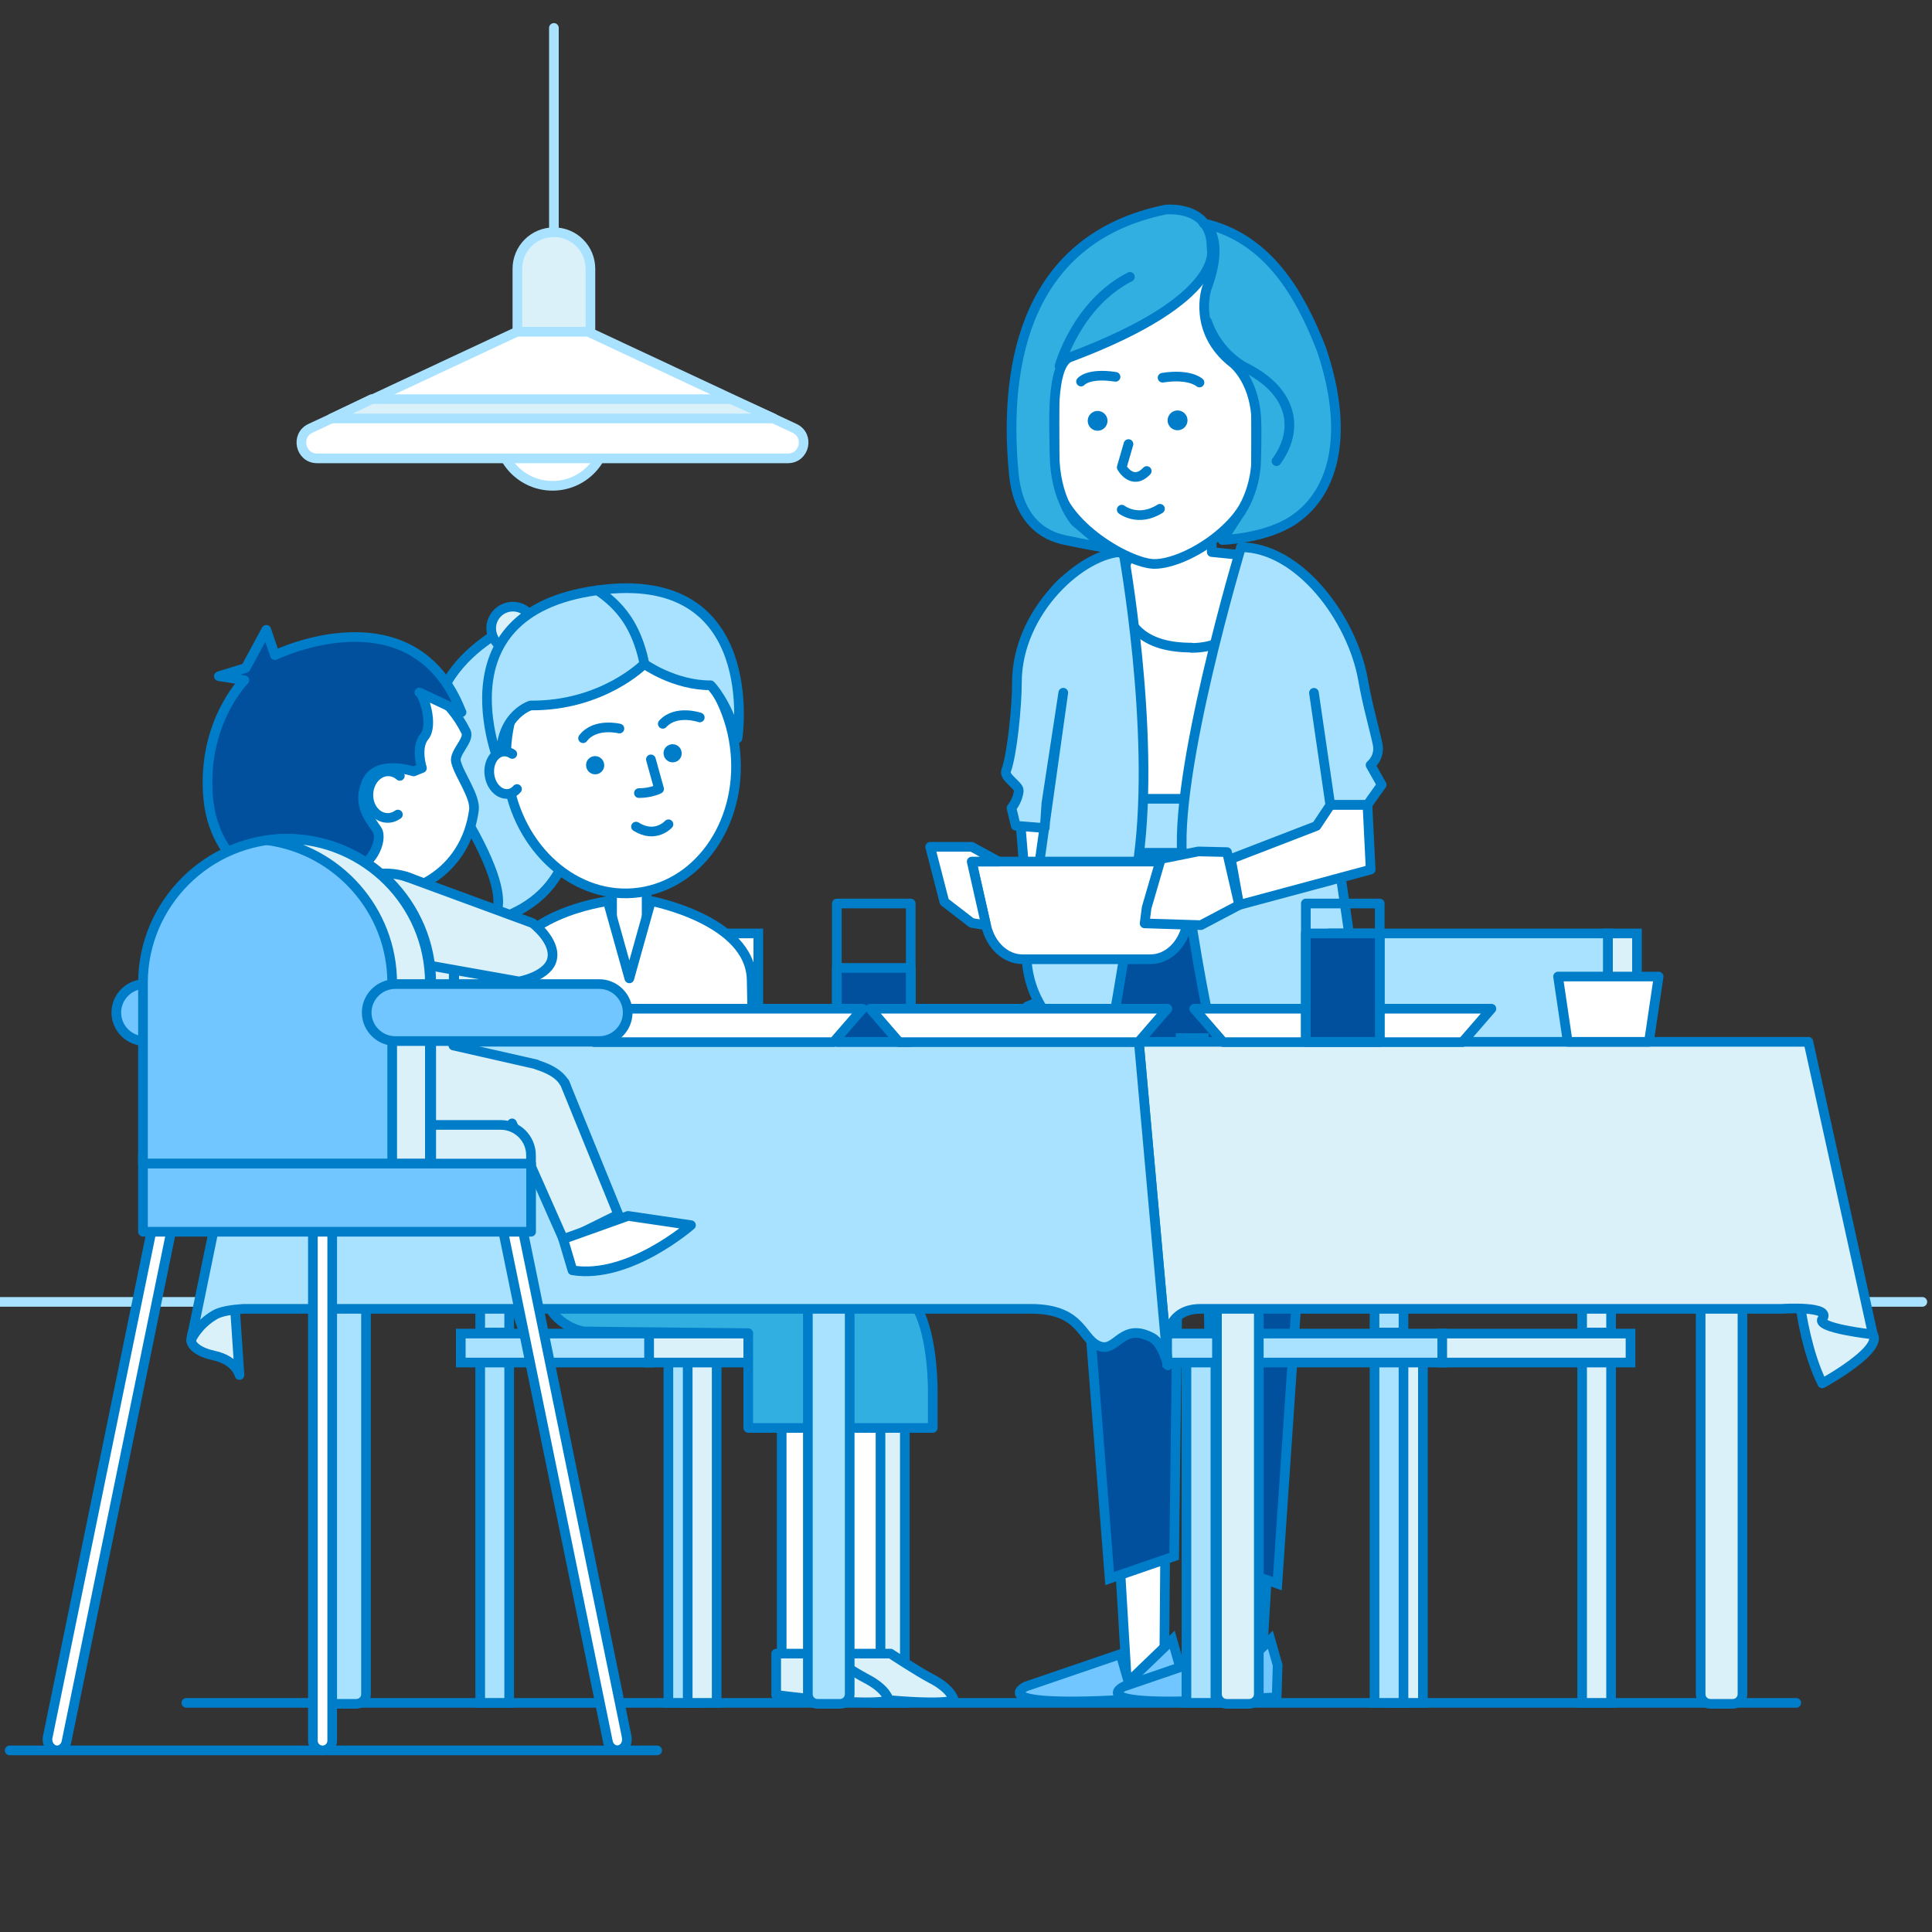 <?xml version="1.0" encoding="UTF-8"?><svg id="_8" xmlns="http://www.w3.org/2000/svg" viewBox="0 0 200 200"><rect x="0" y="0" width="200" height="200" fill="#333333" stroke="none"/><defs><style>.cls-1,.cls-2{stroke-linecap:round;stroke-linejoin:round;}.cls-1,.cls-2,.cls-3{fill:none;}.cls-1,.cls-3{stroke:#007dc8;}.cls-2{stroke:#a9e2ff;}.cls-4{fill:#00509e;}.cls-5{fill:#007dc8;}.cls-6{fill:#fff;}.cls-7{fill:#71c6ff;}.cls-8{fill:#a9e2ff;}.cls-9{fill:#dbf1fa;}.cls-10{fill:#32afe1;}.cls-3{stroke-miterlimit:10;}</style></defs><path class="cls-6" d="m62.78,44.71c0,3.08-2.5,5.58-5.58,5.58s-5.58-2.5-5.58-5.58,2.5-5.58,5.58-5.58,5.58,2.5,5.58,5.58"/><path class="cls-2" d="m62.78,44.71c0,3.08-2.5,5.58-5.58,5.58s-5.58-2.5-5.58-5.58,2.5-5.58,5.58-5.58,5.58,2.5,5.58,5.58Z"/><path class="cls-6" d="m57.2,32.62l-25.06,11.72c-1.58.74-1.05,3.11.69,3.11h48.73c1.74,0,2.27-2.37.69-3.11l-25.06-11.72Z"/><path class="cls-2" d="m57.2,32.62l-25.06,11.72c-1.58.74-1.05,3.11.69,3.11h48.73c1.74,0,2.27-2.37.69-3.11l-25.06-11.72Z"/><path class="cls-9" d="m61.12,34.34h-7.56v-6.52c0-2.09,1.69-3.78,3.78-3.78s3.78,1.69,3.78,3.78v6.52Z"/><path class="cls-2" d="m61.12,34.34h-7.56v-6.52c0-2.09,1.69-3.78,3.78-3.78s3.78,1.69,3.78,3.78v6.52Z"/><polygon class="cls-9" points="75.68 41.32 38.48 41.32 34.31 43.32 80.09 43.32 75.68 41.32"/><polygon class="cls-2" points="75.68 41.32 38.48 41.32 34.31 43.32 80.09 43.32 75.68 41.32"/><line class="cls-2" x1="57.34" y1="24.04" x2="57.34" y2="2.89"/><line class="cls-2" y1="134.77" x2="199" y2="134.77"/><line class="cls-1" x1="19.29" y1="176.28" x2="185.95" y2="176.28"/><line class="cls-1" x1="1" y1="181.2" x2="68.03" y2="181.2"/><rect class="cls-9" x="90.67" y="141.02" width="3" height="35.26"/><rect class="cls-3" x="90.67" y="141.02" width="3" height="35.26"/><rect class="cls-8" x="69.19" y="141.02" width="3" height="35.26"/><rect class="cls-3" x="69.19" y="141.02" width="3" height="35.26"/><rect class="cls-9" x="71.19" y="141.02" width="3" height="35.26"/><rect class="cls-3" x="71.19" y="141.02" width="3" height="35.26"/><rect class="cls-8" x="49.71" y="141.02" width="3" height="35.26"/><rect class="cls-3" x="49.71" y="141.02" width="3" height="35.26"/><rect class="cls-9" x="71.19" y="126.03" width="3" height="11.91"/><rect class="cls-3" x="71.19" y="126.03" width="3" height="11.91"/><rect class="cls-8" x="49.71" y="126.03" width="3" height="11.91"/><rect class="cls-3" x="49.71" y="126.03" width="3" height="11.91"/><rect class="cls-9" x="67.19" y="138.05" width="28.48" height="3"/><rect class="cls-3" x="67.19" y="138.05" width="28.48" height="3"/><rect class="cls-8" x="47.7" y="138.05" width="19.49" height="3"/><rect class="cls-3" x="47.7" y="138.05" width="19.49" height="3"/><rect class="cls-6" x="50.02" y="96.63" width="28.48" height="29.79"/><rect class="cls-3" x="50.02" y="96.63" width="28.48" height="29.79"/><rect class="cls-9" x="47.02" y="96.63" width="3" height="29.79"/><rect class="cls-3" x="47.02" y="96.63" width="3" height="29.79"/><polygon class="cls-6" points="82.36 129.49 83.35 127.02 76.88 125.81 76.88 112.38 74.57 111.64 74.57 129.16 82.36 129.49"/><polygon class="cls-1" points="82.36 129.49 83.35 127.02 76.88 125.81 76.88 112.38 74.57 111.64 74.57 129.16 82.36 129.49"/><polygon class="cls-6" points="82.36 129.49 89.73 129.64 90.45 128.87 86.7 127.1 83.35 127.02 82.36 129.49"/><polygon class="cls-1" points="82.36 129.49 89.73 129.64 90.45 128.87 86.7 127.1 83.35 127.02 82.36 129.49"/><polygon class="cls-6" points="55.73 130.55 53.42 130.55 53.42 112.27 55.73 111.64 55.73 130.55"/><polygon class="cls-1" points="55.73 130.55 53.42 130.55 53.42 112.27 55.73 111.64 55.73 130.55"/><polygon class="cls-6" points="55.93 130.27 55.19 137.6 54.33 138.23 53.03 134.28 53.36 130.95 55.93 130.27"/><polygon class="cls-1" points="55.93 130.27 55.19 137.6 54.33 138.23 53.03 134.28 53.36 130.95 55.93 130.27"/><rect class="cls-6" x="63.36" y="90.22" width="3.58" height="10.13"/><rect class="cls-1" x="63.36" y="90.22" width="3.58" height="10.13"/><path class="cls-6" d="m62.91,93.27l2.24,8.01,2.24-8.01s10.29,1.95,10.42,8.15c.09,4.31.12,5.49.12,6.62,0,.74-.03,1.59-.03,3.87l-3.24-1.18.03-5.59-.12,24.03h-18.84v-23.77,5.41l-3.31.9v-10.46c0-6.57,10.48-7.96,10.48-7.96"/><path class="cls-1" d="m62.91,93.27l2.24,8.01,2.24-8.01s10.29,1.95,10.42,8.15c.09,4.31.12,5.49.12,6.62,0,.74-.03,1.59-.03,3.87l-3.24-1.18.03-5.59-.12,24.03h-18.84v-23.77,5.41l-3.31.9v-10.46c0-6.57,10.48-7.96,10.48-7.96Z"/><rect class="cls-6" x="87.59" y="146.7" width="3.56" height="25.46"/><rect class="cls-1" x="87.59" y="146.7" width="3.56" height="25.46"/><rect class="cls-6" x="80.92" y="146.7" width="3.56" height="25.46"/><rect class="cls-1" x="80.92" y="146.7" width="3.56" height="25.46"/><path class="cls-10" d="m60.38,137.82s-3-.46-4.02-3.57c-1.02-3.11-.63-5.01-.63-5.01l31.54.33s5.44,1.92,7.64,5.8c1.74,3.05,1.65,8.8,1.65,8.8v3.65h-19.1v-9.81l-17.08-.18Z"/><path class="cls-1" d="m60.38,137.82s-3-.46-4.02-3.57c-1.02-3.11-.63-5.01-.63-5.01l31.54.33s5.44,1.92,7.64,5.8c1.74,3.05,1.65,8.8,1.65,8.8v3.65h-19.1v-9.81l-17.08-.18Z"/><path class="cls-8" d="m52.79,64.85s-13.23,5.84-5.49,18.35c7.74,12.51,2.62,12.34,2.62,12.34,0,0,11.09-1.42,8.91-13.73-2.19-12.31-6.03-16.96-6.03-16.96"/><path class="cls-1" d="m52.79,64.85s-13.23,5.84-5.49,18.35c7.74,12.51,2.62,12.34,2.62,12.34,0,0,11.09-1.42,8.91-13.73-2.19-12.31-6.03-16.96-6.03-16.96Z"/><path class="cls-9" d="m50.87,65.34c.17,1.23,1.29,2.09,2.52,1.92,1.23-.17,2.09-1.3,1.92-2.52-.17-1.23-1.29-2.09-2.52-1.92-1.23.17-2.09,1.3-1.92,2.52"/><path class="cls-1" d="m50.87,65.34c.17,1.23,1.29,2.09,2.52,1.92,1.23-.17,2.09-1.3,1.92-2.52-.17-1.23-1.29-2.09-2.52-1.92-1.23.17-2.09,1.3-1.92,2.52Z"/><path class="cls-6" d="m52.54,80.4c1.02,7.5,7.1,12.87,13.6,11.99,6.49-.88,10.93-7.68,9.91-15.18-1.02-7.5-7.11-12.87-13.6-11.99-6.49.88-10.93,7.68-9.91,15.18"/><path class="cls-1" d="m52.54,80.4c1.02,7.5,7.1,12.87,13.6,11.99,6.49-.88,10.93-7.68,9.91-15.18-1.02-7.5-7.11-12.87-13.6-11.99-6.49.88-10.93,7.68-9.91,15.18Z"/><path class="cls-5" d="m68.7,78.1c.07.51.54.88,1.06.81.52-.07.88-.54.8-1.06-.07-.51-.54-.87-1.06-.8-.52.07-.88.54-.8,1.06"/><path class="cls-5" d="m60.68,79.34c.07.51.54.88,1.06.81.51-.07.88-.54.8-1.06-.07-.51-.54-.88-1.06-.81-.52.07-.88.54-.8,1.06"/><path class="cls-1" d="m72.44,74.27s-2.45-.85-3.83.66"/><path class="cls-1" d="m60.36,76.42c1.24-1.63,3.76-1,3.76-1"/><path class="cls-1" d="m66.14,82.1c1.21.01,2.09-.43,2.09-.43l-.85-3.06"/><path class="cls-1" d="m69.2,85.33s-1.35,1.51-3.36.24"/><path class="cls-8" d="m66.69,68.73s3.13,2.23,6.87,2.21c0,0,1.59,1.55,2.79,5.48,0,0,2.68-17.65-14.47-15.32l4.8,7.62Z"/><path class="cls-1" d="m66.69,68.73s3.13,2.23,6.87,2.21c0,0,1.59,1.55,2.79,5.48,0,0,2.68-17.65-14.47-15.32l4.8,7.62Z"/><path class="cls-8" d="m66.69,68.73s-4.29,4.36-11.76,4.3c0,0-3.74,1.14-2.98,6.7,0,0-7.29-16.29,9.87-18.62,0,0,1.83,1.04,3.18,3.14,1.34,2.1,1.7,4.48,1.7,4.48"/><path class="cls-1" d="m66.69,68.73s-4.29,4.36-11.76,4.3c0,0-3.74,1.14-2.98,6.7,0,0-7.29-16.29,9.87-18.62,0,0,1.83,1.04,3.18,3.14,1.34,2.1,1.7,4.48,1.7,4.48Z"/><path class="cls-6" d="m53.03,78.05c-.05-.03-.1-.06-.15-.09-.26-.13-.55-.19-.83-.15-.92.13-1.54,1.21-1.38,2.41.16,1.21,1.04,2.08,1.97,1.96.35-.05.65-.23.88-.5"/><path class="cls-1" d="m53.03,78.05c-.05-.03-.1-.06-.15-.09-.26-.13-.55-.19-.83-.15-.92.13-1.54,1.21-1.38,2.41.16,1.21,1.04,2.08,1.97,1.96.35-.05.65-.23.88-.5"/><path class="cls-9" d="m87.08,175.46v-4.28h5.11s2.87,1.89,4.22,2.59c2.15,1.11,2.34,2.24,2.34,2.24,0,0-1.34.75-11.67-.55"/><path class="cls-1" d="m87.08,175.46v-4.28h5.11s2.87,1.89,4.22,2.59c2.15,1.11,2.34,2.24,2.34,2.24,0,0-1.34.75-11.67-.55Z"/><path class="cls-9" d="m80.35,175.46v-4.28h5.11s2.87,1.89,4.22,2.59c2.15,1.11,2.33,2.24,2.33,2.24,0,0-1.34.75-11.67-.55"/><path class="cls-1" d="m80.35,175.46v-4.28h5.11s2.87,1.89,4.22,2.59c2.15,1.11,2.33,2.24,2.33,2.24,0,0-1.34.75-11.67-.55Z"/><polygon class="cls-6" points="105.57 84.47 107.1 102.77 109.74 102.19 109.74 82.3 105.57 84.47"/><polygon class="cls-1" points="105.57 84.47 107.1 102.77 109.74 102.19 109.74 82.3 105.57 84.47"/><polygon class="cls-6" points="109.74 102.77 109.74 113.88 108.66 114.93 106.34 109.22 106.34 104.18 109.74 102.77"/><polygon class="cls-1" points="109.74 102.77 109.74 113.88 108.66 114.93 106.34 109.22 106.34 104.18 109.74 102.77"/><path class="cls-6" d="m130.62,57.66s.26,14.26-7.89,13.46c-7.12,0-7.11-13.12-7.11-13.12l5.4-.85v-3.77h4.42v3.77l5.18.52Z"/><path class="cls-1" d="m130.62,57.66s.26,14.26-7.89,13.46c-7.12,0-7.11-13.12-7.11-13.12l5.4-.85v-3.77h4.42v3.77l5.18.52Z"/><polygon class="cls-6" points="130.51 174.02 126.62 174.02 126.02 138.31 124.77 107.87 120.93 107.87 120.79 138.74 120.51 174.02 116.65 174.02 114.57 139.04 112.24 98.69 134.54 98.69 132.62 138.31 130.51 174.02"/><polygon class="cls-1" points="130.51 174.02 126.62 174.02 126.02 138.31 124.77 107.87 120.93 107.87 120.79 138.74 120.51 174.02 116.65 174.02 114.57 139.04 112.24 98.69 134.54 98.69 132.62 138.31 130.51 174.02"/><path class="cls-6" d="m123.34,67.07c7.51,0,7.28-9.41,7.28-9.41,0,0,6.72,2.78,7.88,8.59.5,2.51,1.17,5.37,1.17,9.97v6.89l-4.8-1.42v-11.75,3.36l-4.17,12.85h-14.71l-4.42-12.56v-4.14,13.7l-4.79,1.71c0-3.5-.07-3.8-.16-10.67-.05-3.64,1.09-4.25,1.09-8.16,0-8.39,8.92-7.84,8.92-7.84,0,0-2.97,8.85,6.7,8.85"/><path class="cls-1" d="m123.34,67.07c7.51,0,7.28-9.41,7.28-9.41,0,0,6.72,2.78,7.88,8.59.5,2.51,1.17,5.37,1.17,9.97v6.89l-4.8-1.42v-11.75,3.36l-4.17,12.85h-14.71l-4.42-12.56v-4.14,13.7l-4.79,1.71c0-3.5-.07-3.8-.16-10.67-.05-3.64,1.09-4.25,1.09-8.16,0-8.39,8.92-7.84,8.92-7.84,0,0-2.97,8.85,6.7,8.85Z"/><path class="cls-4" d="m134,91.12c-1.27-2.23-3.85-4.68-3.85-4.68h-13.58s-2.65,2.05-4.3,4.83c-1.39,2.33-2.54,6.25-2.54,6.25l5.14,65.89,6.68-2.3.66-53.65h2.41l.98,54.15,6.63,2.33,4.52-66.42s-1.49-4.16-2.77-6.4"/><path class="cls-3" d="m134,91.12c-1.27-2.23-3.85-4.68-3.85-4.68h-13.58s-2.65,2.05-4.3,4.83c-1.39,2.33-2.54,6.25-2.54,6.25l5.14,65.89,6.68-2.3.66-53.65h2.41l.98,54.15,6.63,2.33,4.52-66.42s-1.49-4.16-2.77-6.4Z"/><path class="cls-7" d="m120.04,175.8l1.96-.09.1-3.33-.75-2.64-4.53,4.36-.82-2.87-9.83,3.36s-4.37,2.14,10.05,1.38l3.82-.17Z"/><path class="cls-3" d="m120.04,175.8l1.96-.09.1-3.33-.75-2.64-4.53,4.36-.82-2.87-9.83,3.36s-4.37,2.14,10.05,1.38l3.82-.17Z"/><path class="cls-7" d="m130.2,175.8l1.96-.09.1-3.33-.75-2.64-4.54,4.36-.82-2.87-9.83,3.36s-4.37,2.14,10.05,1.38l3.82-.17Z"/><path class="cls-3" d="m130.2,175.8l1.96-.09.1-3.33-.75-2.64-4.54,4.36-.82-2.87-9.83,3.36s-4.37,2.14,10.05,1.38l3.82-.17Z"/><rect class="cls-8" x="114.75" y="82.69" width="17.01" height="5.59"/><rect class="cls-1" x="114.75" y="82.69" width="17.01" height="5.59"/><line class="cls-1" x1="127.02" y1="83.33" x2="127.02" y2="87.66"/><path class="cls-8" d="m116.29,57.14s3.33,18.35,1.58,31.6c-1.28,9.67-2.66,17.04-2.66,17.04,0,0-1.01,3.74-2.97,2.62-6.5-3.71-5.95-9.75-5.95-9.75l3.78-26.94-1.75,11.46-.17,2.55-3-.24-.44-1.83s.69-.85.75-1.81c.03-.55-1.58-1.37-1.31-2.06.62-1.62,1.12-6.65,1.12-9.11,0-7.48,6.86-13.54,11.03-13.54"/><path class="cls-1" d="m116.29,57.14s3.33,18.35,1.58,31.6c-1.28,9.67-2.66,17.04-2.66,17.04,0,0-1.01,3.74-2.97,2.62-6.5-3.71-5.95-9.75-5.95-9.75l3.78-26.94-1.75,11.46-.17,2.55-3-.24-.44-1.83s.69-.85.75-1.81c.03-.55-1.58-1.37-1.31-2.06.62-1.62,1.12-6.65,1.12-9.11,0-7.48,6.86-13.54,11.03-13.54Z"/><path class="cls-8" d="m128.47,56.66s-7.17,23.85-6.02,32.67c1.33,10.2,2.75,16.46,2.75,16.46,0,0,6.61,2.84,9.33,1.79,6.08-2.34,5.42-8.92,5.42-8.92l-3.93-26.94,1.36,9.32.33,2.28h3.84l1.48-2.08-1.15-2.04s1.01-.79.73-2.17c-.29-1.4-1.06-4.08-1.5-6.62-1.12-6.43-6.69-13.76-12.65-13.76"/><path class="cls-1" d="m128.47,56.66s-7.17,23.85-6.02,32.67c1.33,10.2,2.75,16.46,2.75,16.46,0,0,6.61,2.84,9.33,1.79,6.08-2.34,5.42-8.92,5.42-8.92l-3.93-26.94,1.36,9.32.33,2.28h3.84l1.48-2.08-1.15-2.04s1.01-.79.73-2.17c-.29-1.4-1.06-4.08-1.5-6.62-1.12-6.43-6.69-13.76-12.65-13.76Z"/><polygon class="cls-6" points="141.89 90.02 128.28 93.68 127.42 88.92 136.28 85.5 137.72 83.33 141.56 83.33 141.89 90.02"/><polygon class="cls-1" points="141.89 90.02 128.28 93.68 127.42 88.92 136.28 85.5 137.72 83.33 141.56 83.33 141.89 90.02"/><path class="cls-6" d="m119.5,58.38h0c-2.6,0-10.34-4.35-10.34-9.67v-15.84c0-4.82,4.22-8.77,9.38-8.77h2.11c5.16,0,9.38,3.95,9.38,8.77v15.67c0,5.41-7.13,9.84-10.52,9.84"/><path class="cls-1" d="m119.5,58.38h0c-2.6,0-10.34-4.35-10.34-9.67v-15.84c0-4.82,4.22-8.77,9.38-8.77h2.11c5.16,0,9.38,3.95,9.38,8.77v15.67c0,5.41-7.13,9.84-10.52,9.84Z"/><path class="cls-1" d="m118.71,48.76c-1.5,1.58-2.59-.38-2.59-.38l.7-2.41"/><path class="cls-10" d="m109.16,47c0-2.39-.49-9.47,1.72-10.06,16.13-6.08,14.54-11.22,14.54-11.22.08-4.57-4.77-4.02-4.77-4.02-14.22,2.93-16.81,15.6-15.71,27.28.46,4.9,3.11,6.46,5.23,6.91,2.12.46,4.35.83,4.35.83l-3.22-2.72s-2.13-2.44-2.13-7"/><path class="cls-1" d="m109.16,47c0-2.39-.49-9.47,1.72-10.06,16.13-6.08,14.54-11.22,14.54-11.22.08-4.57-4.77-4.02-4.77-4.02-14.22,2.93-16.81,15.6-15.71,27.28.46,4.9,3.11,6.46,5.23,6.91,2.12.46,4.35.83,4.35.83l-3.22-2.72s-2.13-2.44-2.13-7Z"/><path class="cls-10" d="m124.92,29.84s-1.52,4.45,2.73,7.76c0,0,2.07,1.6,2.38,5.41.12,1.6,0,4.82,0,4.82,0,0,0,3.05-1.92,5.65l-1.56,2.42s4.54-.14,7.41-2.11c4.38-2.99,5.66-9.31,2.83-17.65-2.2-5.64-5.5-11.5-12.19-13.02,0,0,2.35,1.27.32,6.72"/><path class="cls-1" d="m124.92,29.84s-1.52,4.45,2.73,7.76c0,0,2.07,1.6,2.38,5.41.12,1.6,0,4.82,0,4.82,0,0,0,3.05-1.92,5.65l-1.56,2.42s4.54-.14,7.41-2.11c4.38-2.99,5.66-9.31,2.83-17.65-2.2-5.64-5.5-11.5-12.19-13.02,0,0,2.35,1.27.32,6.72Z"/><path class="cls-1" d="m120.08,52.67c-2.25,1.42-3.96.09-3.96.09"/><path class="cls-1" d="m109.68,37.9s1.74-6.4,7.29-9.24"/><path class="cls-5" d="m114.35,42.84c.4.4.4,1.05,0,1.45-.4.4-1.05.4-1.45,0-.4-.4-.4-1.05,0-1.45.4-.4,1.05-.4,1.45,0"/><path class="cls-5" d="m122.3,44.46c-.52.22-1.12-.02-1.35-.54-.22-.52.02-1.12.55-1.35.52-.22,1.12.02,1.35.54.22.52-.02,1.13-.55,1.35"/><path class="cls-1" d="m111.91,39.5s.74-.93,3.57-.49"/><path class="cls-1" d="m124.17,39.6s-.99-.94-3.82-.5"/><path class="cls-1" d="m124.95,33.28s.94,3.22,4.11,4.84c4.78,2.45,5.47,6.33,3.08,9.62"/><rect class="cls-8" x="122.82" y="141.02" width="3" height="35.26"/><rect class="cls-3" x="122.82" y="141.02" width="3" height="35.26"/><rect class="cls-9" x="144.3" y="141.02" width="3" height="35.26"/><rect class="cls-3" x="144.3" y="141.02" width="3" height="35.26"/><rect class="cls-8" x="142.29" y="141.02" width="3" height="35.26"/><rect class="cls-3" x="142.29" y="141.02" width="3" height="35.26"/><rect class="cls-9" x="163.78" y="141.02" width="3" height="35.26"/><rect class="cls-3" x="163.78" y="141.02" width="3" height="35.26"/><rect class="cls-8" x="142.29" y="126.03" width="3" height="11.91"/><rect class="cls-3" x="142.29" y="126.03" width="3" height="11.91"/><rect class="cls-9" x="163.78" y="126.03" width="3" height="11.91"/><rect class="cls-3" x="163.78" y="126.03" width="3" height="11.91"/><rect class="cls-8" x="120.82" y="138.05" width="28.48" height="3"/><rect class="cls-3" x="120.82" y="138.05" width="28.48" height="3"/><rect class="cls-9" x="149.3" y="138.05" width="19.49" height="3"/><rect class="cls-3" x="149.3" y="138.05" width="19.49" height="3"/><rect class="cls-8" x="137.98" y="96.63" width="28.48" height="29.79"/><rect class="cls-3" x="137.98" y="96.63" width="28.48" height="29.79"/><rect class="cls-9" x="166.46" y="96.63" width="3" height="29.79"/><rect class="cls-3" x="166.46" y="96.63" width="3" height="29.79"/><path class="cls-9" d="m19.79,138.83s.08,1,2.37,1.5c2.29.5,2.63,2.01,2.63,2.01l-.59-8.76s-4.28,2.21-4.41,5.25"/><path class="cls-1" d="m19.79,138.83s.08,1,2.37,1.5c2.29.5,2.63,2.01,2.63,2.01l-.59-8.76s-4.28,2.21-4.41,5.25Z"/><path class="cls-9" d="m186.45,135.72s.62,4.38,2.19,7.49c0,0,8.38-4.59,4.19-5.64-4.19-1.04-4.19-4.5-4.19-4.5l-2.19,2.64Z"/><path class="cls-1" d="m186.45,135.72s.62,4.38,2.19,7.49c0,0,8.38-4.59,4.19-5.64-4.19-1.04-4.19-4.5-4.19-4.5l-2.19,2.64Z"/><path class="cls-9" d="m129.31,176.38h-2.33c-.55,0-1-.45-1-1v-61.32h4.27s.06.03.06.06v61.26c0,.55-.45,1-1,1"/><path class="cls-3" d="m129.31,176.38h-2.33c-.55,0-1-.45-1-1v-61.32h4.27s.06.03.06.06v61.26c0,.55-.45,1-1,1Z"/><path class="cls-9" d="m179.38,176.38h-2.33c-.55,0-1-.45-1-1v-61.32h4.27s.06.03.06.06v61.26c0,.55-.45,1-1,1"/><path class="cls-3" d="m179.38,176.38h-2.33c-.55,0-1-.45-1-1v-61.32h4.27s.06.03.06.06v61.26c0,.55-.45,1-1,1Z"/><path class="cls-8" d="m36.89,176.38h-2.33c-.55,0-1-.45-1-1v-61.32h4.27s.06.03.06.06v61.26c0,.55-.45,1-1,1"/><path class="cls-3" d="m36.89,176.38h-2.33c-.55,0-1-.45-1-1v-61.32h4.27s.06.03.06.06v61.26c0,.55-.45,1-1,1Z"/><path class="cls-8" d="m86.96,176.38h-2.33c-.55,0-1-.45-1-1v-61.32h4.27s.06.03.06.06v61.26c0,.55-.45,1-1,1"/><path class="cls-3" d="m86.96,176.38h-2.33c-.55,0-1-.45-1-1v-61.32h4.27s.06.03.06.06v61.26c0,.55-.45,1-1,1Z"/><path class="cls-9" d="m187.19,107.85h-69.29l3,33.48s-1.36-5.84,3.39-5.84h60.17s5.25-.35,4.19,1.04c-.73.96,5.23,1.61,5.23,1.61l-6.68-30.3Z"/><path class="cls-1" d="m187.19,107.85h-69.29l3,33.48s-1.36-5.84,3.39-5.84h60.17s5.25-.35,4.19,1.04c-.73.96,5.23,1.61,5.23,1.61l-6.68-30.3Z"/><path class="cls-8" d="m26.13,107.85l-5.68,27.64-.66,3.2s.65-1.54,2.47-2.59c.6-.35,1.73-.53,2.94-.61h81.5c5.56,0,5.17,3.36,7.29,3.92,1.64.43,2.24-2.57,5.29-.92,1.08.58,1.61,2.83,1.61,2.83l-3-33.48H26.13Z"/><path class="cls-1" d="m26.13,107.85l-5.68,27.64-.66,3.2s.65-1.54,2.47-2.59c.6-.35,1.73-.53,2.94-.61h81.5c5.56,0,5.17,3.36,7.29,3.92,1.64.43,2.24-2.57,5.29-.92,1.08.58,1.61,2.83,1.61,2.83l-3-33.48H26.13Z"/><rect class="cls-1" x="86.63" y="93.53" width="7.65" height="14.32"/><rect class="cls-4" x="86.63" y="100.2" width="7.65" height="7.65"/><rect class="cls-1" x="86.63" y="100.2" width="7.65" height="7.65"/><polygon class="cls-6" points="151.39 107.88 126.62 107.88 123.62 104.42 154.39 104.42 151.39 107.88"/><polygon class="cls-1" points="151.39 107.88 126.62 107.88 123.62 104.42 154.39 104.42 151.39 107.88"/><rect class="cls-1" x="135.18" y="93.53" width="7.65" height="14.32"/><rect class="cls-4" x="135.18" y="96.63" width="7.65" height="11.22"/><rect class="cls-1" x="135.18" y="96.63" width="7.65" height="11.22"/><polygon class="cls-6" points="170.7 107.85 162.29 107.85 161.29 101.09 171.7 101.09 170.7 107.85"/><polygon class="cls-1" points="170.7 107.85 162.29 107.85 161.29 101.09 171.7 101.09 170.7 107.85"/><polygon class="cls-6" points="86.28 107.88 61.51 107.88 58.51 104.42 89.29 104.42 86.28 107.88"/><polygon class="cls-1" points="86.28 107.88 61.51 107.88 58.51 104.42 89.29 104.42 86.28 107.88"/><polygon class="cls-6" points="117.85 107.88 93.08 107.88 90.08 104.42 120.85 104.42 117.85 107.88"/><polygon class="cls-1" points="117.85 107.88 93.08 107.88 90.08 104.42 120.85 104.42 117.85 107.88"/><path class="cls-6" d="m49.06,83.88c-.89,6.46-6.57,9.65-13.03,8.76-6.46-.89-10.97-6.85-10.08-13.3.89-6.46,6.85-10.97,13.31-10.08,4.04.56,7.31,3.09,8.98,6.49.41.84-1.25,2.15-1.04,3.08.29,1.33,2.06,3.63,1.86,5.05"/><path class="cls-1" d="m49.06,83.88c-.89,6.46-6.57,9.65-13.03,8.76-6.46-.89-10.97-6.85-10.08-13.3.89-6.46,6.85-10.97,13.31-10.08,4.04.56,7.31,3.09,8.98,6.49.41.84-1.25,2.15-1.04,3.08.29,1.33,2.06,3.63,1.86,5.05Z"/><path class="cls-9" d="m55.52,110.18l-8.59-1.95c.03-.25.04-.51.04-.77v-10c0-1.91-.77-3.65-2.02-4.92-1.28-1.31-3.06-2.12-5.03-2.12-3.88,0-7.05,3.17-7.05,7.05v11.95c0,3.88,3.17,7.05,7.05,7.05.27,0,.53-.02.78-.05.41.19.86.3,1.34.3h13.47c1.8,0,3.26-1.47,3.26-3.26s-1.38-2.66-3.26-3.26"/><path class="cls-1" d="m55.52,110.18l-8.59-1.95c.03-.25.04-.51.04-.77v-10c0-1.91-.77-3.65-2.02-4.92-1.28-1.31-3.06-2.12-5.03-2.12-3.88,0-7.05,3.17-7.05,7.05v11.95c0,3.88,3.17,7.05,7.05,7.05.27,0,.53-.02.78-.05.41.19.86.3,1.34.3h13.47c1.8,0,3.26-1.47,3.26-3.26s-1.38-2.66-3.26-3.26Z"/><polyline class="cls-9" points="53.01 116.29 58.41 128.49 64.01 125.73 58.44 112.06"/><polyline class="cls-1" points="53.01 116.29 58.41 128.49 64.01 125.73 58.44 112.06"/><path class="cls-6" d="m58.3,128.27l6.72-2.4,6.51.96s-6.42,5.63-12.27,4.67l-.96-3.23Z"/><path class="cls-1" d="m58.3,128.27l6.72-2.4,6.51.96s-6.42,5.63-12.27,4.67l-.96-3.23Z"/><path class="cls-9" d="m44.92,100.03l8.82,1.57s3.11-.55,3.43-2.41c.32-1.86-2.04-3.63-2.04-3.63l-13.16-4.84"/><path class="cls-1" d="m44.92,100.03l8.82,1.57s3.11-.55,3.43-2.41c.32-1.86-2.04-3.63-2.04-3.63l-13.16-4.84"/><path class="cls-4" d="m47.78,73.73s-4.78-2.26-4.35-2.03c.43.23,1.47,3.36.51,4.53-.96,1.17-.26,3.28-.26,3.28l-.86.35s-3.84-1.31-4.88,1.12c-.99,2.32.32,3.76,1.09,4.92.72,1.1-.82,4.09-2.38,3.79-1.56-.3-3.76.45-4.74,1.11-.97.66-2.27,1.83-2.27,1.83,0,0-7.34-2.15-8.08-9.95-.73-7.8,3.74-12.27,3.74-12.27l-2.64-.41,2.77-.85,2.14-3.95.89,2.62s14.3-6.95,19.3,5.89"/><path class="cls-1" d="m47.78,73.73s-4.78-2.26-4.35-2.03c.43.23,1.47,3.36.51,4.53-.96,1.17-.26,3.28-.26,3.28l-.86.35s-3.84-1.31-4.88,1.12c-.99,2.32.32,3.76,1.09,4.92.72,1.1-.82,4.09-2.38,3.79-1.56-.3-3.76.45-4.74,1.11-.97.66-2.27,1.83-2.27,1.83,0,0-7.34-2.15-8.08-9.95-.73-7.8,3.74-12.27,3.74-12.27l-2.64-.41,2.77-.85,2.14-3.95.89,2.62s14.3-6.95,19.3,5.89Z"/><path class="cls-6" d="m41.39,80.32c-.05-.05-.11-.09-.16-.13-.28-.2-.6-.32-.95-.34-1.12-.06-2.08.98-2.14,2.31-.07,1.33.79,2.45,1.9,2.51.42.02.81-.11,1.15-.35"/><path class="cls-1" d="m41.39,80.32c-.05-.05-.11-.09-.16-.13-.28-.2-.6-.32-.95-.34-1.12-.06-2.08.98-2.14,2.31-.07,1.33.79,2.45,1.9,2.51.42.02.81-.11,1.15-.35"/><path class="cls-7" d="m31.1,107.77H14.99c-1.62,0-2.95-1.33-2.95-2.95s1.33-2.95,2.95-2.95h16.11c1.62,0,2.96,1.33,2.96,2.95s-1.33,2.95-2.96,2.95"/><path class="cls-1" d="m31.1,107.77H14.99c-1.62,0-2.95-1.33-2.95-2.95s1.33-2.95,2.95-2.95h16.11c1.62,0,2.96,1.33,2.96,2.95s-1.33,2.95-2.96,2.95Z"/><path class="cls-6" d="m32.39,180.2c0,.55.45,1,1,1s1-.45,1-1v-59.75h-2v59.75Z"/><path class="cls-1" d="m32.39,180.2c0,.55.45,1,1,1s1-.45,1-1v-59.75h-2v59.75Z"/><path class="cls-6" d="m64.86,179.71l-12.16-59.27h-2.05l12.3,59.96c.17.59.73.92,1.26.73.53-.19.81-.83.64-1.43"/><path class="cls-1" d="m64.86,179.71l-12.16-59.27h-2.05l12.3,59.96c.17.59.73.92,1.26.73.53-.19.81-.83.64-1.43Z"/><path class="cls-6" d="m4.96,179.71c-.17.59.12,1.23.64,1.43.53.19,1.09-.13,1.26-.73l12.3-59.96h-2.04l-12.16,59.27Z"/><path class="cls-1" d="m4.96,179.71c-.17.59.12,1.23.64,1.43.53.19,1.09-.13,1.26-.73l12.3-59.96h-2.04l-12.16,59.27Z"/><rect class="cls-7" x="14.8" y="120.45" width="40.18" height="7.06"/><rect class="cls-1" x="14.8" y="120.45" width="40.18" height="7.06"/><path class="cls-9" d="m54.98,120.45H14.8v-.85c0-1.74,1.41-3.15,3.15-3.15h33.87c1.74,0,3.15,1.41,3.15,3.15v.85Z"/><path class="cls-1" d="m54.98,120.45H14.8v-.85c0-1.74,1.41-3.15,3.15-3.15h33.87c1.74,0,3.15,1.41,3.15,3.15v.85Z"/><path class="cls-7" d="m29.72,86.83c-8.21,0-14.92,6.72-14.92,14.92v18.69h29.84v-18.69c0-8.21-6.71-14.92-14.92-14.92"/><path class="cls-1" d="m29.72,86.83c-8.21,0-14.92,6.72-14.92,14.92v18.69h29.84v-18.69c0-8.21-6.71-14.92-14.92-14.92Z"/><path class="cls-9" d="m29.58,86.83c-.65,0-1.29.06-1.92.15,7.28.98,12.94,7.24,12.94,14.77v18.69h3.9v-18.69c0-8.21-6.71-14.92-14.92-14.92"/><path class="cls-1" d="m29.58,86.83c-.65,0-1.29.06-1.92.15,7.28.98,12.94,7.24,12.94,14.77v18.69h3.9v-18.69c0-8.21-6.71-14.92-14.92-14.92Z"/><path class="cls-7" d="m62.03,107.77h-21.11c-1.62,0-2.96-1.33-2.96-2.95s1.33-2.95,2.96-2.95h21.11c1.62,0,2.95,1.33,2.95,2.95s-1.33,2.95-2.95,2.95"/><path class="cls-1" d="m62.03,107.77h-21.11c-1.62,0-2.96-1.33-2.96-2.95s1.33-2.95,2.96-2.95h21.11c1.62,0,2.95,1.33,2.95,2.95s-1.33,2.95-2.95,2.95Z"/><path class="cls-6" d="m119.09,99.3h-13.24c-1.76,0-3.3-1.43-3.77-3.5l-1.49-6.61h23.76l-1.49,6.61c-.47,2.07-2.01,3.5-3.77,3.5"/><path class="cls-1" d="m119.09,99.3h-13.24c-1.76,0-3.3-1.43-3.77-3.5l-1.49-6.61h23.76l-1.49,6.61c-.47,2.07-2.01,3.5-3.77,3.5Z"/><polygon class="cls-6" points="127.02 88.21 124.05 88.14 120.17 88.92 118.7 93.96 118.49 95.59 124.32 95.77 128.28 93.68 127.02 88.21"/><polygon class="cls-1" points="127.02 88.21 124.05 88.14 120.17 88.92 118.7 93.96 118.49 95.59 124.32 95.77 128.28 93.68 127.02 88.21"/><polygon class="cls-6" points="100.59 87.66 96.29 87.66 97.76 93.36 100.59 95.54 102.08 95.79 100.59 89.19 103.39 89.19 100.59 87.66"/><polygon class="cls-1" points="100.59 87.66 96.29 87.66 97.76 93.36 100.59 95.54 102.08 95.79 100.59 89.19 103.39 89.19 100.59 87.66"/></svg>